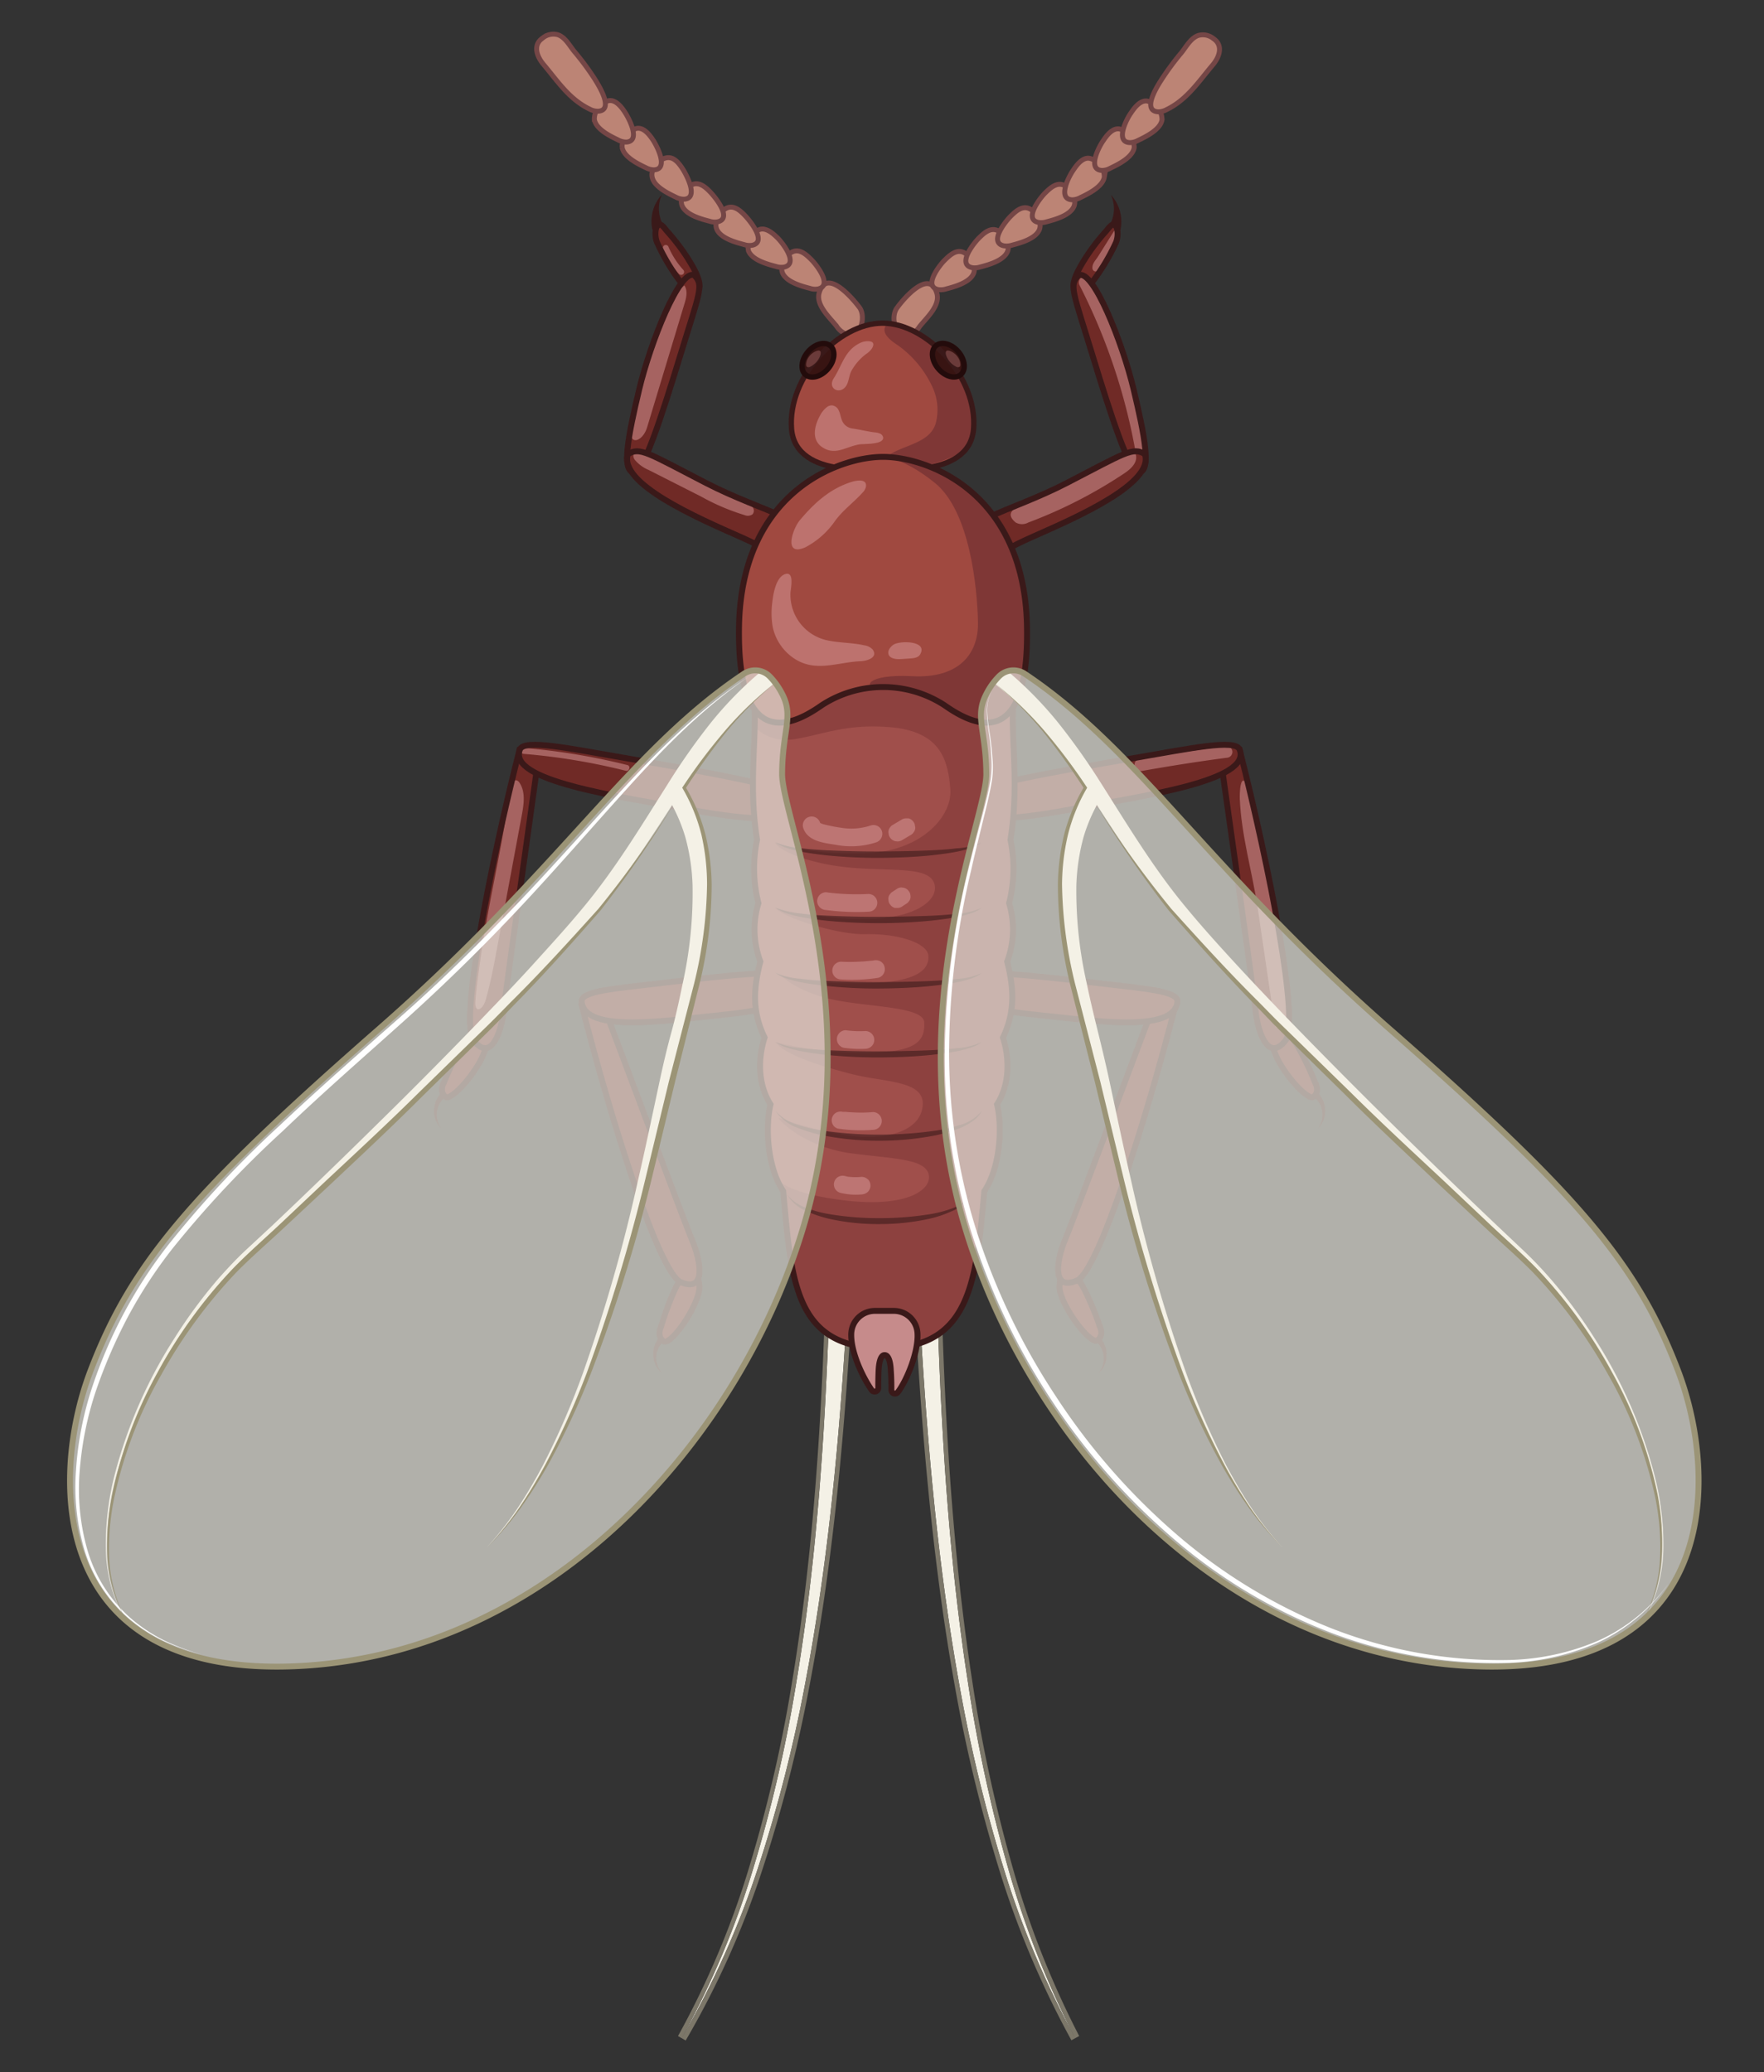 <svg xmlns="http://www.w3.org/2000/svg" width="298.01" height="350.04" viewBox="0 0 298.01 350.04"><rect x="0" y="0" width="298.01" height="350.04" fill="#333333" stroke="none"/><g id="vector"><path d="M139.82,47.82c-.6.09-1.11.56-1.42,1.61-.62,2.12,1.78,4.19,2.93,5.67A3.42,3.42,0,0,0,143,56.45c2.48.68,3.32-2.94,2.21-4.5C144.25,50.68,141.61,47.57,139.82,47.82Z" fill="#bc8475"/><path d="M139.82,47.82c-.6.09-1.11.56-1.42,1.61-.62,2.12,1.78,4.19,2.93,5.67A3.42,3.42,0,0,0,143,56.45c2.48.68,3.32-2.94,2.21-4.5C144.25,50.68,141.61,47.57,139.82,47.82Z" fill="none" stroke="#754646" stroke-miterlimit="10" stroke-width="0.83"/><path d="M138.23,48.8a2.75,2.75,0,0,1-1.42-.1c-1.41-.37-4-1.06-4.63-2.64-.49-1.29.64-3.16,1.86-3.59s2.32.69,3.05,1.41S140.74,48.2,138.23,48.8Z" fill="#bc8475"/><path d="M138.23,48.8a2.75,2.75,0,0,1-1.42-.1c-1.41-.37-4-1.06-4.63-2.64-.49-1.29.64-3.16,1.86-3.59s2.32.69,3.05,1.41S140.74,48.2,138.23,48.8Z" fill="none" stroke="#754646" stroke-miterlimit="10" stroke-width="0.83"/><path d="M132.5,45.11a2.91,2.91,0,0,1-1.43-.11c-1.4-.37-4-1.06-4.63-2.64a3.22,3.22,0,0,1,1.87-3.59c1.11-.39,2.32.69,3.05,1.41S135,44.5,132.5,45.11Z" fill="#bc8475"/><path d="M132.5,45.11a2.91,2.91,0,0,1-1.43-.11c-1.4-.37-4-1.06-4.63-2.64a3.22,3.22,0,0,1,1.87-3.59c1.11-.39,2.32.69,3.05,1.41S135,44.5,132.5,45.11Z" fill="none" stroke="#754646" stroke-miterlimit="10" stroke-width="0.83"/><path d="M127.12,41.42a2.86,2.86,0,0,1-1.42-.11c-1.4-.37-4-1.06-4.63-2.64-.49-1.29.64-3.16,1.86-3.59s2.32.69,3,1.41S129.63,40.81,127.12,41.42Z" fill="#bc8475"/><path d="M127.12,41.42a2.86,2.86,0,0,1-1.42-.11c-1.4-.37-4-1.06-4.63-2.64-.49-1.29.64-3.16,1.86-3.59s2.32.69,3,1.41S129.63,40.81,127.12,41.42Z" fill="none" stroke="#754646" stroke-miterlimit="10" stroke-width="0.83"/><path d="M121.27,37.46a2.75,2.75,0,0,1-1.42-.1c-1.41-.37-4-1.06-4.63-2.64-.49-1.29.64-3.16,1.86-3.59s2.32.69,3,1.41S123.78,36.86,121.27,37.46Z" fill="#bc8475"/><path d="M121.27,37.46a2.75,2.75,0,0,1-1.42-.1c-1.41-.37-4-1.06-4.63-2.64-.49-1.29.64-3.16,1.86-3.59s2.32.69,3,1.41S123.78,36.86,121.27,37.46Z" fill="none" stroke="#754646" stroke-miterlimit="10" stroke-width="0.83"/><path d="M115.54,33.65a2.93,2.93,0,0,1-1.38-.36c-1.31-.63-3.77-1.81-4-3.47-.24-1.36,1.23-3,2.51-3.18s2.15,1.11,2.73,2C116,29.61,118.11,33.54,115.54,33.65Z" fill="#bc8475"/><path d="M115.54,33.65a2.93,2.93,0,0,1-1.38-.36c-1.31-.63-3.77-1.81-4-3.47-.24-1.36,1.23-3,2.51-3.18s2.15,1.11,2.73,2C116,29.61,118.11,33.54,115.54,33.65Z" fill="none" stroke="#754646" stroke-miterlimit="10" stroke-width="0.83"/><path d="M110.49,28.69a3,3,0,0,1-1.39-.37c-1.3-.62-3.76-1.81-4-3.46a3.2,3.2,0,0,1,2.5-3.18c1.17-.18,2.15,1.11,2.74,2S113.06,28.57,110.49,28.69Z" fill="#bc8475"/><path d="M110.49,28.69a3,3,0,0,1-1.39-.37c-1.3-.62-3.76-1.81-4-3.46a3.2,3.2,0,0,1,2.5-3.18c1.17-.18,2.15,1.11,2.74,2S113.06,28.57,110.49,28.69Z" fill="none" stroke="#754646" stroke-miterlimit="10" stroke-width="0.83"/><path d="M105.79,24a2.94,2.94,0,0,1-1.38-.37c-1.31-.63-3.76-1.81-4-3.47A3.21,3.21,0,0,1,102.87,17c1.17-.18,2.15,1.11,2.73,2S108.36,23.87,105.79,24Z" fill="#bc8475"/><path d="M105.79,24a2.94,2.94,0,0,1-1.38-.37c-1.31-.63-3.76-1.81-4-3.47A3.21,3.21,0,0,1,102.87,17c1.17-.18,2.15,1.11,2.73,2S108.36,23.87,105.79,24Z" fill="none" stroke="#754646" stroke-miterlimit="10" stroke-width="0.83"/><path d="M101,18.79a2.93,2.93,0,0,1-1.38-.36c-3.44-1.65-5.4-4.7-7.81-7.56-1.13-1.34-1.84-3.3-.1-4.47a2.82,2.82,0,0,1,2.57-.52c1.25.45,1.95,1.86,2.75,2.82a45.18,45.18,0,0,1,3.55,4.81C101.22,14.56,103.79,18.67,101,18.79Z" fill="#bc8475"/><path d="M101,18.79a2.93,2.93,0,0,1-1.38-.36c-3.44-1.65-5.4-4.7-7.81-7.56-1.13-1.34-1.84-3.3-.1-4.47a2.82,2.82,0,0,1,2.57-.52c1.25.45,1.95,1.86,2.75,2.82a45.18,45.18,0,0,1,3.55,4.81C101.22,14.56,103.79,18.67,101,18.79Z" fill="none" stroke="#754646" stroke-miterlimit="10" stroke-width="0.83"/><path d="M156.84,47.92c.61.08,1.12.55,1.43,1.61.62,2.11-1.78,4.18-2.94,5.66a3.38,3.38,0,0,1-1.62,1.36c-2.47.68-3.31-2.95-2.2-4.5C152.41,50.78,155.05,47.67,156.84,47.92Z" fill="#bc8475"/><path d="M156.84,47.92c.61.08,1.12.55,1.43,1.61.62,2.11-1.78,4.18-2.94,5.66a3.38,3.38,0,0,1-1.62,1.36c-2.47.68-3.31-2.95-2.2-4.5C152.41,50.78,155.05,47.67,156.84,47.92Z" fill="none" stroke="#754646" stroke-miterlimit="10" stroke-width="0.83"/><path d="M158.44,48.9a3,3,0,0,0,1.42-.1c1.4-.37,4-1.07,4.63-2.64.49-1.29-.64-3.16-1.86-3.59s-2.32.68-3.06,1.4S155.93,48.3,158.44,48.9Z" fill="#bc8475"/><path d="M158.44,48.9a3,3,0,0,0,1.42-.1c1.4-.37,4-1.07,4.63-2.64.49-1.29-.64-3.16-1.86-3.59s-2.32.68-3.06,1.4S155.93,48.3,158.44,48.9Z" fill="none" stroke="#754646" stroke-miterlimit="10" stroke-width="0.83"/><path d="M164.17,45.2a3,3,0,0,0,1.42-.1c1.41-.37,4-1.07,4.63-2.64.49-1.29-.64-3.16-1.86-3.59s-2.32.68-3.05,1.41S161.66,44.6,164.17,45.2Z" fill="#bc8475"/><path d="M164.17,45.2a3,3,0,0,0,1.42-.1c1.41-.37,4-1.07,4.63-2.64.49-1.29-.64-3.16-1.86-3.59s-2.32.68-3.05,1.41S161.66,44.6,164.17,45.2Z" fill="none" stroke="#754646" stroke-miterlimit="10" stroke-width="0.83"/><path d="M169.54,41.51a3,3,0,0,0,1.43-.1c1.4-.37,4-1.07,4.63-2.64.49-1.29-.64-3.16-1.86-3.59s-2.33.68-3.06,1.41S167,40.91,169.54,41.51Z" fill="#bc8475"/><path d="M169.54,41.51a3,3,0,0,0,1.43-.1c1.4-.37,4-1.07,4.63-2.64.49-1.29-.64-3.16-1.86-3.59s-2.33.68-3.06,1.41S167,40.91,169.54,41.51Z" fill="none" stroke="#754646" stroke-miterlimit="10" stroke-width="0.83"/><path d="M175.39,37.56a3,3,0,0,0,1.43-.1c1.4-.37,4-1.07,4.63-2.64.49-1.29-.64-3.16-1.86-3.59s-2.33.68-3.06,1.4S172.89,37,175.39,37.56Z" fill="#bc8475"/><path d="M175.39,37.56a3,3,0,0,0,1.43-.1c1.4-.37,4-1.07,4.63-2.64.49-1.29-.64-3.16-1.86-3.59s-2.33.68-3.06,1.4S172.89,37,175.39,37.56Z" fill="none" stroke="#754646" stroke-miterlimit="10" stroke-width="0.83"/><path d="M181.13,33.75a2.94,2.94,0,0,0,1.38-.37c1.31-.63,3.76-1.81,4.05-3.46a3.21,3.21,0,0,0-2.51-3.18c-1.17-.18-2.15,1.11-2.73,2C180.62,29.7,178.55,33.63,181.13,33.75Z" fill="#bc8475"/><path d="M181.13,33.75a2.94,2.94,0,0,0,1.38-.37c1.31-.63,3.76-1.81,4.05-3.46a3.21,3.21,0,0,0-2.51-3.18c-1.17-.18-2.15,1.11-2.73,2C180.62,29.7,178.55,33.63,181.13,33.75Z" fill="none" stroke="#754646" stroke-miterlimit="10" stroke-width="0.83"/><path d="M186.18,28.79a2.94,2.94,0,0,0,1.38-.37c1.31-.63,3.76-1.81,4.05-3.47a3.21,3.21,0,0,0-2.51-3.17c-1.17-.18-2.15,1.11-2.73,2C185.68,24.74,183.6,28.67,186.18,28.79Z" fill="#bc8475"/><path d="M186.18,28.79a2.94,2.94,0,0,0,1.38-.37c1.31-.63,3.76-1.81,4.05-3.47a3.21,3.21,0,0,0-2.51-3.17c-1.17-.18-2.15,1.11-2.73,2C185.68,24.74,183.6,28.67,186.18,28.79Z" fill="none" stroke="#754646" stroke-miterlimit="10" stroke-width="0.83"/><path d="M190.88,24.09a3,3,0,0,0,1.38-.37c1.31-.63,3.76-1.81,4.05-3.47a3.23,3.23,0,0,0-2.51-3.18c-1.17-.17-2.15,1.12-2.73,2C190.37,20,188.3,24,190.88,24.09Z" fill="#bc8475"/><path d="M190.88,24.09a3,3,0,0,0,1.38-.37c1.31-.63,3.76-1.81,4.05-3.47a3.23,3.23,0,0,0-2.51-3.18c-1.17-.17-2.15,1.12-2.73,2C190.37,20,188.3,24,190.88,24.09Z" fill="none" stroke="#754646" stroke-miterlimit="10" stroke-width="0.83"/><path d="M195.69,18.89a3,3,0,0,0,1.38-.37c3.43-1.65,5.39-4.69,7.81-7.55,1.13-1.34,1.84-3.3.09-4.47A2.81,2.81,0,0,0,202.41,6c-1.25.46-2,1.86-2.76,2.83a45,45,0,0,0-3.54,4.8C195.45,14.65,192.88,18.76,195.69,18.89Z" fill="#bc8475"/><path d="M195.69,18.89a3,3,0,0,0,1.38-.37c3.43-1.65,5.39-4.69,7.81-7.55,1.13-1.34,1.84-3.3.09-4.47A2.81,2.81,0,0,0,202.41,6c-1.25.46-2,1.86-2.76,2.83a45,45,0,0,0-3.54,4.8C195.45,14.65,192.88,18.76,195.69,18.89Z" fill="none" stroke="#754646" stroke-miterlimit="10" stroke-width="0.83"/><path d="M114.09,46.42A35.35,35.35,0,0,1,111,40.94a3.92,3.92,0,0,1-.13-2.46c.58-1.25,1.23-.1,1.86.62a34.77,34.77,0,0,1,3.47,4.55c.67,1.09,2.63,4.12,1.76,5.39S115.56,48.53,114.09,46.42Z" fill="#702a26"/><path d="M115.43,45.58a14,14,0,0,1-2.53-3.95.5.5,0,0,0-.68-.18.51.51,0,0,0-.18.69,14.84,14.84,0,0,0,2.68,4.15.52.52,0,0,0,.71,0A.51.51,0,0,0,115.43,45.58Z" fill="#d89998" opacity="0.52"/><path d="M114.09,46.42A35.35,35.35,0,0,1,111,40.94a3.92,3.92,0,0,1-.13-2.46c.58-1.25,1.23-.1,1.86.62a34.77,34.77,0,0,1,3.47,4.55c.67,1.09,2.63,4.12,1.76,5.39S115.56,48.53,114.09,46.42Z" fill="none" stroke="#3a1919" stroke-miterlimit="10"/><path d="M117.3,46.5c1.66,1.71.87,2.92-2.35,13.46s-6.21,19.67-7.72,19.79c-2.37.18-1.09-6.24.76-14S114.84,45.3,117.3,46.5Z" fill="#702a26"/><path d="M109.32,72.19l6.3-20.84c.32-1,.61-2.23,0-3.13a3.05,3.05,0,0,0-.89,1,56.89,56.89,0,0,0-6.14,15c-.71,2.61-1.37,5.25-1.91,7.9C106,75.41,108.55,74.73,109.32,72.19Z" fill="#d89998" opacity="0.52"/><path d="M117.3,46.5c1.66,1.71.87,2.92-2.35,13.46s-6.21,19.67-7.72,19.79c-2.37.18-1.09-6.24.76-14S114.84,45.3,117.3,46.5Z" fill="none" stroke="#3a1919" stroke-miterlimit="10"/><path d="M106.07,76.73c2-1.32,3.43-.19,13.22,4.86s19.07,6.51,17.67,11-4.64,1.29-11.91-1.92S104.5,81.69,106.07,76.73Z" fill="#702a26"/><path d="M107,76.87a1.17,1.17,0,0,0,.27.83,6.17,6.17,0,0,0,2.33,1.69l8.86,4.49A37.24,37.24,0,0,0,125.77,87a1.39,1.39,0,0,0,1.39-.15,1,1,0,0,0-.06-1.25,2.83,2.83,0,0,0-1.15-.73c-3.51-1.51-7-3.15-10.35-4.92C114.65,79.41,107.38,74.65,107,76.87Z" fill="#d89998" opacity="0.52"/><path d="M106.07,76.73c2-1.32,3.43-.19,13.22,4.86s19.07,6.51,17.67,11-4.64,1.29-11.91-1.92S104.5,81.69,106.07,76.73Z" fill="none" stroke="#3a1919" stroke-miterlimit="10"/><path d="M185.41,46.42a35.35,35.35,0,0,0,3.13-5.48,3.92,3.92,0,0,0,.13-2.46c-.57-1.25-1.23-.1-1.86.62a34.77,34.77,0,0,0-3.47,4.55c-.67,1.09-2.63,4.12-1.76,5.39S183.94,48.53,185.41,46.42Z" fill="#702a26"/><path d="M188.11,39.18c.08-.13.19-.28.34-.27s.28.29.27.5a5.62,5.62,0,0,1-.69,2.08c-.43.85-.88,1.7-1.33,2.54-.25.44-1.1,2.29-1.93,1.71a.64.64,0,0,1-.22-.54c0-.73.58-1.29.95-1.87Z" fill="#d89998" opacity="0.52"/><path d="M185.41,46.42a35.35,35.35,0,0,0,3.13-5.48,3.92,3.92,0,0,0,.13-2.46c-.57-1.25-1.23-.1-1.86.62a34.77,34.77,0,0,0-3.47,4.55c-.67,1.09-2.63,4.12-1.76,5.39S183.94,48.53,185.41,46.42Z" fill="none" stroke="#3a1919" stroke-miterlimit="10"/><path d="M182.2,46.5c-1.65,1.71-.87,2.92,2.35,13.46s6.21,19.67,7.72,19.79c2.37.18,1.09-6.24-.76-14S184.67,45.3,182.2,46.5Z" fill="#702a26"/><path d="M184.12,47.19a1,1,0,0,0-1.07-.46,1,1,0,0,0-.66,1.47,100.64,100.64,0,0,1,9.48,28.28c.22,1.27,2.15.73,1.92-.53s-.41-2.22-.64-3.32a101.25,101.25,0,0,0-4.06-14.09q-1.28-3.45-2.78-6.8c-.51-1.11-1.08-2.2-1.58-3.32A6.1,6.1,0,0,0,184.12,47.19Z" fill="#d89998" opacity="0.52"/><path d="M182.2,46.5c-1.65,1.71-.87,2.92,2.35,13.46s6.21,19.67,7.72,19.79c2.37.18,1.09-6.24-.76-14S184.67,45.3,182.2,46.5Z" fill="none" stroke="#3a1919" stroke-miterlimit="10"/><path d="M193.43,76.73c-2-1.32-3.43-.19-13.22,4.86s-19.07,6.51-17.67,11,4.64,1.29,11.91-1.92S195,81.69,193.43,76.73Z" fill="#702a26"/><path d="M171.6,88.26a2.19,2.19,0,0,0,2.12,0A79.69,79.69,0,0,0,189.87,80c1.06-.7,2.24-1.71,2.06-3a1,1,0,0,0-.32-.62c-.37-.28-.9-.09-1.32.12L178.8,82.19,173.13,85C171.69,85.68,169.54,86.57,171.6,88.26Z" fill="#d89998" opacity="0.52"/><path d="M193.43,76.73c-2-1.32-3.43-.19-13.22,4.86s-19.07,6.51-17.67,11,4.64,1.29,11.91-1.92S195,81.69,193.43,76.73Z" fill="none" stroke="#3a1919" stroke-miterlimit="10"/><path d="M164.48,72.43c-.7,8.82-15.39,6.57-15.39,6.57s-14.68,2.25-15.37-6.57,7.95-17.85,15.38-17.85S165.16,63.62,164.48,72.43Z" fill="#a04940"/><path d="M151.74,58.36a17.88,17.88,0,0,1,5.86,7.17,9.07,9.07,0,0,1,.49,5.94c-.88,3.12-4.73,3.61-7.25,5-.65.35-1.36,1-1.21,1.68s1.19,1,2,1a22.51,22.51,0,0,0,9.77-2.24,5.37,5.37,0,0,0,2.36-1.83,5.22,5.22,0,0,0,.6-2.67A18.6,18.6,0,0,0,160.69,61,18.08,18.08,0,0,0,153,55c-.84-.33-2.52-1-3.25-.13C148.59,56.3,150.81,57.75,151.74,58.36Z" fill="#7f3736"/><ellipse cx="160.21" cy="60.85" rx="2.22" ry="3.22" transform="translate(-0.98 119.04) rotate(-40.65)" fill="#381412"/><ellipse cx="138.19" cy="60.85" rx="3.22" ry="2.22" transform="translate(2 126.06) rotate(-49.35)" fill="#381412"/><path d="M164.48,72.43c-.7,8.82-15.39,6.57-15.39,6.57s-14.68,2.25-15.37-6.57,7.95-17.85,15.38-17.85S165.16,63.62,164.48,72.43Z" fill="none" stroke="#3a1919" stroke-miterlimit="10" stroke-width="0.9"/><ellipse cx="160.21" cy="60.85" rx="2.22" ry="3.22" transform="translate(-0.98 119.04) rotate(-40.65)" fill="none" stroke="#230b0b" stroke-miterlimit="10" stroke-width="0.9"/><ellipse cx="138.19" cy="60.85" rx="3.22" ry="2.22" transform="translate(2 126.06) rotate(-49.35)" fill="none" stroke="#230b0b" stroke-miterlimit="10" stroke-width="0.9"/><path d="M171.12,119.53c-3.36,5.1-9.28,1.18-11.58-.42a19,19,0,0,0-20.69,0c-2.25,1.57-8,5.35-11.36.74-1.65-2.24-2.74-6.49-2.62-13.95.39-22.79,16.86-28.73,24.33-28.73s23.93,5.94,24.32,28.73C173.64,113,172.64,117.22,171.12,119.53Z" fill="#a04940"/><path d="M75.41,185.16a3.82,3.82,0,0,0-.82,5.49,4,4,0,0,1-1.25-3.09,4.3,4.3,0,0,1,1.48-3.22Z" fill="#3a1919"/><path d="M78.15,176.4A48.86,48.86,0,0,0,75,182.83a2.63,2.63,0,0,0-.34,1.24c0,.59.48,1.42,1,1.26,2-.58,6.56-6.58,6.42-9-.16-2.73-.68-3.38-2.8-1.39A8.72,8.72,0,0,0,78.15,176.4Z" fill="#702a26"/><path d="M78.15,176.4A48.86,48.86,0,0,0,75,182.83a2.63,2.63,0,0,0-.34,1.24c0,.59.48,1.42,1,1.26,2-.58,6.56-6.58,6.42-9-.16-2.73-.68-3.38-2.8-1.39A8.72,8.72,0,0,0,78.15,176.4Z" fill="none" stroke="#3a1919" stroke-miterlimit="10"/><path d="M87.78,126.6c-5,19.7-10.19,46.05-7.75,49.16,2.93,3.73,4.71-1.45,5.09-5.28s6-43.12,6-43.88S87.78,126.6,87.78,126.6Z" fill="#702a26"/><path d="M86.19,132.93a2.21,2.21,0,0,0,0,.25c-1.28,9.84-3.76,19.46-5.09,29.32-.3,2.19-.63,4.39-.79,6.59s1.25,1.52,1.73-.16c.82-2.84,1.37-5.75,1.91-8.65l4.21-22.63c.34-1.82.64-3.85-.37-5.4a1,1,0,0,0-.43-.41C86.75,131.62,86.34,132.3,86.19,132.93Z" fill="#d89998" opacity="0.52"/><path d="M87.78,126.6c-5,19.7-10.19,46.05-7.75,49.16,2.93,3.73,4.71-1.45,5.09-5.28s6-43.12,6-43.88S87.78,126.6,87.78,126.6Z" fill="none" stroke="#3a1919" stroke-miterlimit="10"/><path d="M135.92,134.86c-2.36-1.92-17.65-4.65-30-6.77-9.77-1.67-17.36-3.31-18.09-1.49-2.14,5.3,16.38,7.85,28.53,10.12C139.51,141.06,135.92,134.86,135.92,134.86Z" fill="#702a26"/><path d="M106,129.23a109.1,109.1,0,0,0-17.49-2.89c-.64,0-.64,1,0,1a107.19,107.19,0,0,1,17.23,2.86C106.32,130.34,106.59,129.37,106,129.23Z" fill="#d89998" opacity="0.52"/><path d="M135.92,134.86c-2.36-1.92-17.65-4.65-30-6.77-9.77-1.67-17.36-3.31-18.09-1.49-2.14,5.3,16.38,7.85,28.53,10.12C139.51,141.06,135.92,134.86,135.92,134.86Z" fill="none" stroke="#3a1919" stroke-miterlimit="10"/><path d="M222.38,184.34a4.3,4.3,0,0,1,1.48,3.22,4,4,0,0,1-1.25,3.09,3.82,3.82,0,0,0-.82-5.49Z" fill="#3a1919"/><path d="M219.05,176.4a50.15,50.15,0,0,1,3.11,6.43,2.63,2.63,0,0,1,.34,1.24c0,.59-.48,1.42-1,1.26-2-.58-6.57-6.58-6.43-9,.16-2.73.69-3.38,2.81-1.39A8.72,8.72,0,0,1,219.05,176.4Z" fill="#702a26"/><path d="M219.05,176.4a50.15,50.15,0,0,1,3.11,6.43,2.63,2.63,0,0,1,.34,1.24c0,.59-.48,1.42-1,1.26-2-.58-6.57-6.58-6.43-9,.16-2.73.69-3.38,2.81-1.39A8.72,8.72,0,0,1,219.05,176.4Z" fill="none" stroke="#3a1919" stroke-miterlimit="10"/><path d="M209.42,126.6c5,19.7,10.19,46.05,7.75,49.16-2.93,3.73-4.71-1.45-5.09-5.28s-6-43.12-6.06-43.88S209.42,126.6,209.42,126.6Z" fill="#702a26"/><path d="M216.45,160.56c-.53-3.78-.7-7.86-1.63-11.56-.75-3-1.75-5.95-2.41-9-.48-2.21-.6-5.26-1.61-7.27-1.31-2.63-1.38,1.41-1.35,2.2.27,6.22,2.06,12.17,3,18.27q1.47,9.93,2.92,19.85c.15,1,1.74.93,1.93,0C218.08,168.92,217,164.62,216.45,160.56Z" fill="#d89998" opacity="0.52"/><path d="M209.42,126.6c5,19.7,10.19,46.05,7.75,49.16-2.93,3.73-4.71-1.45-5.09-5.28s-6-43.12-6.06-43.88S209.42,126.6,209.42,126.6Z" fill="none" stroke="#3a1919" stroke-miterlimit="10"/><path d="M161.27,134.86c2.36-1.92,17.65-4.65,30.06-6.77,9.77-1.67,17.36-3.31,18.09-1.49,2.14,5.3-16.39,7.85-28.53,10.12C157.69,141.06,161.27,134.86,161.27,134.86Z" fill="#702a26"/><path d="M207.2,126q-7.42,1-14.8,2.29c-1.27.23-.73,2.16.53,1.93,4.74-.84,9.49-1.59,14.27-2.22a1,1,0,0,0,1-1C208.2,126.51,207.73,125.92,207.2,126Z" fill="#d89998" opacity="0.52"/><path d="M161.27,134.86c2.36-1.92,17.65-4.65,30.06-6.77,9.77-1.67,17.36-3.31,18.09-1.49,2.14,5.3-16.39,7.85-28.53,10.12C157.69,141.06,161.27,134.86,161.27,134.86Z" fill="none" stroke="#3a1919" stroke-miterlimit="10"/><path d="M185.62,225.69a4.28,4.28,0,0,1,1.32,3.29,4,4,0,0,1-1.41,3,3.83,3.83,0,0,0-.53-5.53Z" fill="#3a1919"/><path d="M183,217.41a49.25,49.25,0,0,1,2.78,6.58,2.79,2.79,0,0,1,.28,1.26c-.06.58-.56,1.39-1.11,1.2-1.93-.68-6.22-6.91-5.95-9.33.3-2.73.86-3.35,2.87-1.25A8.52,8.52,0,0,1,183,217.41Z" fill="#702a26"/><path d="M183,217.41a49.25,49.25,0,0,1,2.78,6.58,2.79,2.79,0,0,1,.28,1.26c-.06.58-.56,1.39-1.11,1.2-1.93-.68-6.22-6.91-5.95-9.33.3-2.73.86-3.35,2.87-1.25A8.52,8.52,0,0,1,183,217.41Z" fill="none" stroke="#3a1919" stroke-miterlimit="10"/><path d="M198.68,169.43c-5,19.7-13.11,45.31-16.75,46.87-4.35,1.87-3.43-3.53-1.93-7.07s15.35-40.74,15.69-41.43S198.68,169.43,198.68,169.43Z" fill="#702a26"/><path d="M198.68,169.43c-5,19.7-13.11,45.31-16.75,46.87-4.35,1.87-3.43-3.53-1.93-7.07s15.35-40.74,15.69-41.43S198.68,169.43,198.68,169.43Z" fill="none" stroke="#3a1919" stroke-miterlimit="10"/><path d="M162,164.82c2.4-1.19,14.16.12,23.67,1.26,7.49.9,13.44,1.28,13.25,3.13-.56,5.41-14.52,3.14-23.91,2.2C157.1,169.63,162,164.82,162,164.82Z" fill="#702a26"/><path d="M162,164.82c2.4-1.19,14.16.12,23.67,1.26,7.49.9,13.44,1.28,13.25,3.13-.56,5.41-14.52,3.14-23.91,2.2C157.1,169.63,162,164.82,162,164.82Z" fill="none" stroke="#3a1919" stroke-miterlimit="10"/><path d="M112.22,226.46a3.83,3.83,0,0,0-.32,5.54,4,4,0,0,1-1.52-3,4.28,4.28,0,0,1,1.19-3.34Z" fill="#3a1919"/><path d="M114.17,217.49a48.65,48.65,0,0,0-2.52,6.68,2.68,2.68,0,0,0-.23,1.27c.08.58.61,1.37,1.15,1.16,1.91-.76,5.94-7.15,5.58-9.56-.4-2.71-1-3.31-2.91-1.13A7.8,7.8,0,0,0,114.17,217.49Z" fill="#702a26"/><path d="M114.17,217.49a48.65,48.65,0,0,0-2.52,6.68,2.68,2.68,0,0,0-.23,1.27c.08.58.61,1.37,1.15,1.16,1.91-.76,5.94-7.15,5.58-9.56-.4-2.71-1-3.31-2.91-1.13A7.8,7.8,0,0,0,114.17,217.49Z" fill="none" stroke="#3a1919" stroke-miterlimit="10"/><path d="M98.25,169.69c5,19.71,13.11,45.31,16.74,46.87,4.36,1.87,3.44-3.53,1.94-7.07s-15.35-40.74-15.69-41.43S98.25,169.69,98.25,169.69Z" fill="#702a26"/><path d="M98.25,169.69c5,19.71,13.11,45.31,16.74,46.87,4.36,1.87,3.44-3.53,1.94-7.07s-15.35-40.74-15.69-41.43S98.25,169.69,98.25,169.69Z" fill="none" stroke="#3a1919" stroke-miterlimit="10"/><path d="M135.18,164.82c-2.4-1.19-14.16.12-23.67,1.26-7.49.9-13.44,1.28-13.25,3.13.56,5.41,14.52,3.14,23.9,2.2C140.1,169.63,135.18,164.82,135.18,164.82Z" fill="#702a26"/><path d="M135.18,164.82c-2.4-1.19-14.16.12-23.67,1.26-7.49.9-13.44,1.28-13.25,3.13.56,5.41,14.52,3.14,23.9,2.2C140.1,169.63,135.18,164.82,135.18,164.82Z" fill="none" stroke="#3a1919" stroke-miterlimit="10"/><path d="M143.09,221.56c-1.24,21.1-3.12,42.25-7.11,63.06a242.6,242.6,0,0,1-7.87,30.74,149.23,149.23,0,0,1-12.94,28.9,148.21,148.21,0,0,0,12.22-29.13,238.74,238.74,0,0,0,7.11-30.78c3.48-20.79,4.85-41.86,5.59-62.93Z" fill="#f4f1e6"/><path d="M140.09,221.42l3,.14c-1.24,21.1-3.12,42.25-7.11,63.06a242.6,242.6,0,0,1-7.87,30.74,149.23,149.23,0,0,1-12.94,28.9,148.21,148.21,0,0,0,12.22-29.13,238.74,238.74,0,0,0,7.11-30.78c3.48-20.79,4.85-41.86,5.59-62.93m-.72-.79,0,.76c-.61,17.35-1.79,40.18-5.58,62.84a237.44,237.44,0,0,1-7.08,30.68,146.38,146.38,0,0,1-12.17,29l1.3.75a148.77,148.77,0,0,0,13-29,241.3,241.3,0,0,0,7.9-30.84c4.36-22.76,6.09-45.71,7.11-63.16l0-.76-.76,0-3-.14-.75,0Z" fill="#7c7769"/><path d="M158.37,221.42c.67,21,1.93,42,5.16,62.76A250.83,250.83,0,0,0,170.16,315a154.59,154.59,0,0,0,11.5,29.31,155.08,155.08,0,0,1-12.22-29.09,255.27,255.27,0,0,1-7.39-30.75c-3.74-20.77-5.51-41.84-6.68-62.87Z" fill="#f4f1e6"/><path d="M158.37,221.42c.67,21,1.93,42,5.16,62.76A250.83,250.83,0,0,0,170.16,315a154.59,154.59,0,0,0,11.5,29.31,155.08,155.08,0,0,1-12.22-29.09,255.27,255.27,0,0,1-7.39-30.75c-3.74-20.77-5.51-41.84-6.68-62.87l3-.13m.72-.78-.75,0-3,.13-.76,0,0,.75c1,17.39,2.61,40.27,6.69,63a255.66,255.66,0,0,0,7.41,30.83A154.77,154.77,0,0,0,181,344.62l1.32-.71a152.65,152.65,0,0,1-11.44-29.17,249.12,249.12,0,0,1-6.61-30.68c-3.51-22.61-4.6-45.37-5.15-62.66l0-.76Z" fill="#7c7769"/><path d="M170.48,152.53a15.31,15.31,0,0,1-.33,9.85c1.25,4.89,1.25,8.72-.71,12.83,1.3,4.14.92,8.32-1,11.29,1,4.2.4,10.92-2.15,14.67-1.37,15.22-2.35,26.51-16.88,26.51h-.21c-14.37,0-15.52-11.29-16.88-26.51-2.55-3.75-3.13-10.47-2.15-14.67-1.92-3-2.3-7.15-1-11.29-2-4.11-2-7.94-.71-12.83a15.31,15.31,0,0,1-.33-9.85,23.91,23.91,0,0,1-.23-10.73c-1.4-8.62-.21-16.06-.41-22,3.39,4.61,9.11.83,11.36-.74a19,19,0,0,1,20.69,0c2.3,1.6,8.22,5.52,11.58.42-.19,5.89,1,13.65-.41,22.27A23.91,23.91,0,0,1,170.48,152.53Z" fill="#a04f4b"/><path d="M149.2,116.05c6.44,0,7.75,1.45,10.34,3.06s5,3.39,7.11,3,3.87-1.46,4.47-2.53c0,0,.78,18-.33,22.76,0,0,1,6.12-.31,10.24,0,0,1.41,6-.33,9.85a16.57,16.57,0,0,1-.71,12.83s2.35,5-1,11.29c0,0,2,8.51-2.15,14.67,0,0-.43,16.36-5.22,21.76-5.44,6.14-6,3.09-6,3.09s-.27-4-2.44-4.4a17.11,17.11,0,0,0-4.15-.2s-6,1.57-4.62,5.63c0,0-5.54-.9-8.62-8.05a41.53,41.53,0,0,1-2.87-17.83L131,198.55s.25,2.77,11.36,4.17,15.27-1.92,14.5-4.47-6.06-2.52-13.06-3.44c-7.19-.95-11.78-5-12.29-6,0,0,7.91,2.81,13.65,3.19s10.6-1.43,10.73-5.49-6.61-3.69-12.09-5.11c-10.89-2.8-12.16-4.68-12.8-5.4a61.67,61.67,0,0,0,15.44,1.83c8.3-.13,9.85-1.89,9.7-5.14-.12-2.9-10.85-2.52-16.79-4.17C134,167,132,164.81,132,164.81a49.65,49.65,0,0,0,10.59,1.27c4.23,0,14.55.37,14.25-4.59-.15-2.42-5.7-3.83-10.67-3.7s-14.43-3.06-15.19-4.47c0,0,5,1.66,14,1.91s13.66-2.93,12.89-5.87-6.41-2.23-13.43-2.74-12.74-2.72-13.5-4.33c0,0,5.61,2.22,15.31,1.84s14.63-6.44,14.3-10.79c-.4-5.35-1.91-9.91-10.47-10.53-7.13-.52-10.72,1.15-15.57,2s-7.08-2.17-7.08-2.17v-2.83a4.85,4.85,0,0,0,5.68,1.94C136.88,120.51,141.48,115.67,149.2,116.05Z" fill="#7f3736" opacity="0.54"/><path d="M149.2,77.17c10.91,0,18.83,8,21.51,15.13s4.61,18.68.9,26.38-15.37-1.53-15.37-1.53-5.63-1.32-8-1.13-1.94-2.21,5.86-1.8,11.24-3.67,11.12-9.16-1.28-18.63-7.28-23.49C152.56,77.22,149.2,77.17,149.2,77.17Z" fill="#7f3736"/><path d="M132.56,97c-1.49.59-1.93,3.33-2.08,4.67a13.94,13.94,0,0,0,.05,4.18,8.5,8.5,0,0,0,3.54,5.31c3.65,2.49,7.27.72,11.23.53.93,0,3.18-.54,2.11-2A2.38,2.38,0,0,0,146,109c-2.07-.47-4.26-.4-6.29-.85a7.88,7.88,0,0,1-6.17-8C133.57,99.44,134.3,96.36,132.56,97Z" fill="#d89998" opacity="0.52"/><path d="M135.11,87.89c-1.22,1.45-2.84,6.26,1,4.53a14.08,14.08,0,0,0,5-4.48c1.37-1.84,3.13-3.08,4.66-4.78a2,2,0,0,0,.53-1c.16-1.35-1.62-1-2.33-.79C140.24,82.5,137.52,85,135.11,87.89Z" fill="#d89998" opacity="0.52"/><path d="M155.45,110.54c1.36-2.36-3.44-2.35-4.49-1.66-.58.38-1.09,1.08-.83,1.72s1.25.78,2,.73l1.64-.11C154.42,111.18,155.14,111.08,155.45,110.54Z" fill="#d89998" opacity="0.52"/><path d="M149,140.41a1.5,1.5,0,0,0-1.84-1,10.45,10.45,0,0,1-5.1.4c-.7-.09-1.6-.27-2.38-.45a6,6,0,0,1-.92-.26l-.12-.06-.09-.06h0a1.49,1.49,0,0,0-2.86.86c.72,2.23,3.43,2.54,5.42,2.84a13.75,13.75,0,0,0,6.86-.38A1.53,1.53,0,0,0,149,140.41Z" fill="#d89998" opacity="0.52"/><path d="M154.57,139.48a1.12,1.12,0,0,0-.18-.56,1.5,1.5,0,0,0-.89-.69l-.4,0a1.47,1.47,0,0,0-.76.2l-1.52.91a1,1,0,0,0-.42.38,1.15,1.15,0,0,0-.27.51,1.22,1.22,0,0,0,0,.6,1.12,1.12,0,0,0,.18.56,1.52,1.52,0,0,0,.9.69l.4.05a1.5,1.5,0,0,0,.75-.2l1.53-.91a1.12,1.12,0,0,0,.42-.39,1.14,1.14,0,0,0,.27-.51A1.08,1.08,0,0,0,154.57,139.48Z" fill="#d89998" opacity="0.52"/><path d="M146.71,151a38.91,38.91,0,0,1-7.16-.29,1.47,1.47,0,0,0-1.06.44,1.52,1.52,0,0,0-.44,1.06,1.54,1.54,0,0,0,1.5,1.5,38.91,38.91,0,0,0,7.16.29,1.5,1.5,0,0,0,0-3Z" fill="#d89998" opacity="0.52"/><path d="M153.8,151.2a1.09,1.09,0,0,0-.18-.55l-.24-.31a1.45,1.45,0,0,0-.66-.38l-.4-.06a1.42,1.42,0,0,0-.75.21l-.77.51a1.12,1.12,0,0,0-.42.39,1.14,1.14,0,0,0-.27.51,1.18,1.18,0,0,0,0,.59,1.12,1.12,0,0,0,.18.56l.24.31a1.45,1.45,0,0,0,.66.38l.4,0a1.41,1.41,0,0,0,.75-.2l.77-.51a1.06,1.06,0,0,0,.42-.39,1.14,1.14,0,0,0,.27-.51A1.22,1.22,0,0,0,153.8,151.2Z" fill="#d89998" opacity="0.52"/><path d="M149.43,163.28a1.49,1.49,0,0,0-.69-.9,1.69,1.69,0,0,0-1.15-.15l-.34.05h-.12l-.69.07q-.72.07-1.44.09a25.3,25.3,0,0,1-2.89,0,1.5,1.5,0,0,0,0,3,28.6,28.6,0,0,0,6.27-.28,1.5,1.5,0,0,0,1.05-1.84Z" fill="#d89998" opacity="0.52"/><path d="M147.26,174.59a1.53,1.53,0,0,0-1.06-.44,17.54,17.54,0,0,1-3.32-.13,1.47,1.47,0,0,0-1.06.44,1.52,1.52,0,0,0-.44,1.06,1.5,1.5,0,0,0,.44,1.06l.3.24a1.57,1.57,0,0,0,.76.2,17.54,17.54,0,0,0,3.32.13,1.58,1.58,0,0,0,1.06-.44,1.5,1.5,0,0,0,0-2.12Z" fill="#d89998" opacity="0.52"/><path d="M147.47,187.84a21.92,21.92,0,0,1-2.69.08l-1.3-.06-.64-.06-.38,0h-.08a1.64,1.64,0,0,0-1.15.15,1.5,1.5,0,0,0-.54,2,1.4,1.4,0,0,0,.89.69,26.39,26.39,0,0,0,5.89.2,1.5,1.5,0,0,0,0-3Z" fill="#d89998" opacity="0.52"/><path d="M146.62,199.22a1.52,1.52,0,0,0-1.06-.44,10,10,0,0,1-2.05,0c-.25,0-.5-.08-.75-.14a1.52,1.52,0,0,0-1.16.15,1.48,1.48,0,0,0-.53,2,1.5,1.5,0,0,0,.89.69,10.91,10.91,0,0,0,3.6.27,1.63,1.63,0,0,0,1.06-.44,1.5,1.5,0,0,0,0-2.12Z" fill="#d89998" opacity="0.52"/><path d="M147.51,73c-1.17-.17-2.31-.45-3.48-.62a2.2,2.2,0,0,1-1.85-1.55c-.17-.48-.25-1-.47-1.46a1.41,1.41,0,0,0-1.13-.9,1.39,1.39,0,0,0-.89.3,4.28,4.28,0,0,0-1.14,1.39c-.9,1.61-1.55,4,.26,5.31,2.23,1.58,4.05,0,6.33-.4.72-.13,4.17.08,4.06-1.17a.88.88,0,0,0-.53-.66,2.71,2.71,0,0,0-.85-.2Z" fill="#d89998" opacity="0.52"/><path d="M147,57.66a2.88,2.88,0,0,0-1.63.24c-2.67,1.24-3.07,3.76-4.52,6-1.1,1.73,1,2.83,2.06,1.34.53-.74.49-1.87,1-2.72a9.13,9.13,0,0,1,2.39-2.71,3.59,3.59,0,0,0,.95-.87C147.78,58.13,147.52,57.76,147,57.66Z" fill="#d89998" opacity="0.52"/><path d="M136.36,60.78c-.1.25-.38,1.14.08,1.23a.57.57,0,0,0,.31,0,3.42,3.42,0,0,0,1.75-1.76c.24-.54.3-1.24-.47-1A2.85,2.85,0,0,0,136.36,60.78Z" fill="#6b3b3a"/><path d="M162.07,60.78c.1.25.38,1.14-.07,1.23a.59.59,0,0,1-.32,0,3.42,3.42,0,0,1-1.75-1.76c-.24-.54-.3-1.24.47-1A2.85,2.85,0,0,1,162.07,60.78Z" fill="#6b3b3a"/></g><g id="Layer_5" data-name="Layer 5"><path d="M159.54,119.11a19,19,0,0,0-20.69,0c-3.35,2.33-14.36,9.57-14-13.21s16.86-28.73,24.33-28.73,23.93,5.94,24.32,28.73S162.89,121.44,159.54,119.11Z" fill="none" stroke="#3a1919" stroke-miterlimit="10"/><path d="M171.12,119.84c-.2,5.9,1,13.34-.41,22a23.86,23.86,0,0,1-.23,10.72,15.34,15.34,0,0,1-.33,9.86c1.25,4.89,1.25,8.72-.71,12.83,1.3,4.13.92,8.31-1,11.29,1,4.2.4,10.91-2.15,14.66-1.36,15.22-2.35,26.52-16.88,26.52h-.21c-14.94,0-15.51-11.3-16.88-26.52-2.55-3.75-3.13-10.46-2.15-14.66-1.92-3-2.3-7.16-1-11.29-2-4.11-2-7.94-.71-12.83a15.34,15.34,0,0,1-.33-9.86,23.86,23.86,0,0,1-.23-10.72c-1.4-8.62-.21-16.06-.41-22" fill="none" stroke="#3a1919" stroke-miterlimit="10"/><g opacity="0.59"><path d="M165.86,142.29a5.7,5.7,0,0,1-2,1,18.53,18.53,0,0,1-2.16.56c-1.46.29-2.93.46-4.41.63-2.94.3-5.9.41-8.86.42a87.64,87.64,0,0,1-8.87-.43c-1.47-.17-2.94-.36-4.4-.65-.73-.16-1.45-.33-2.16-.56a7.41,7.41,0,0,1-2-1,13.23,13.23,0,0,0,4.25,1c1.45.19,2.92.28,4.38.36,2.93.13,5.87.21,8.81.2s5.87-.06,8.81-.19c1.46-.07,2.93-.15,4.38-.34A11.47,11.47,0,0,0,165.86,142.29Z" fill="#3a1919"/><path d="M165.86,153.32a5.7,5.7,0,0,1-2,1,18.53,18.53,0,0,1-2.16.56c-1.46.29-2.93.46-4.41.63a92.67,92.67,0,0,1-17.73,0c-1.47-.17-2.94-.36-4.4-.64-.73-.17-1.45-.34-2.16-.57a7.13,7.13,0,0,1-2-1,13,13,0,0,0,4.25,1c1.45.19,2.92.29,4.38.36,2.93.13,5.87.22,8.81.2s5.87-.06,8.81-.18c1.46-.07,2.93-.16,4.38-.35A11.47,11.47,0,0,0,165.86,153.32Z" fill="#3a1919"/><path d="M165.86,164.35a5.7,5.7,0,0,1-2,1,18.53,18.53,0,0,1-2.16.56c-1.46.3-2.93.47-4.41.63-2.94.31-5.9.41-8.86.43s-5.92-.13-8.87-.44c-1.47-.17-2.94-.35-4.4-.64-.73-.17-1.45-.33-2.16-.57a7.13,7.13,0,0,1-2-1,13,13,0,0,0,4.25,1c1.45.19,2.92.29,4.38.36,2.93.13,5.87.22,8.81.21s5.87-.07,8.81-.19c1.46-.07,2.93-.16,4.38-.35A11.47,11.47,0,0,0,165.86,164.35Z" fill="#3a1919"/><path d="M165.86,176a5.7,5.7,0,0,1-2,1,18.53,18.53,0,0,1-2.16.56c-1.46.29-2.93.46-4.41.63-2.94.3-5.9.41-8.86.42a87.64,87.64,0,0,1-8.87-.43c-1.47-.17-2.94-.36-4.4-.65-.73-.16-1.45-.33-2.16-.56a7.41,7.41,0,0,1-2-.95,13.23,13.23,0,0,0,4.25,1c1.45.19,2.92.28,4.38.36,2.93.13,5.87.21,8.81.2s5.87-.06,8.81-.19c1.46-.07,2.93-.15,4.38-.34A11.47,11.47,0,0,0,165.86,176Z" fill="#3a1919"/><path d="M165.86,187.64a4.71,4.71,0,0,1-1.55,1.74,10.9,10.9,0,0,1-2.06,1.14,25.2,25.2,0,0,1-4.5,1.31,49.1,49.1,0,0,1-9.29.85,47.72,47.72,0,0,1-9.3-.88,24.59,24.59,0,0,1-4.49-1.33,7.64,7.64,0,0,1-3.66-2.83,7.83,7.83,0,0,0,3.84,2.37,24.15,24.15,0,0,0,4.45,1,63.71,63.71,0,0,0,9.16.64,66.8,66.8,0,0,0,9.16-.61,24.19,24.19,0,0,0,4.46-1A7.08,7.08,0,0,0,165.86,187.64Z" fill="#3a1919"/><path d="M163.94,201.73a6,6,0,0,1-3.07,2.82,19.18,19.18,0,0,1-4,1.34,38.81,38.81,0,0,1-8.39.87,37.61,37.61,0,0,1-8.39-.89,20.41,20.41,0,0,1-4-1.37,6.79,6.79,0,0,1-3.14-2.77,7,7,0,0,0,3.34,2.32,19.12,19.12,0,0,0,4,1.06,49.41,49.41,0,0,0,8.24.65,51.69,51.69,0,0,0,8.24-.62,19.32,19.32,0,0,0,4-1A6.27,6.27,0,0,0,163.94,201.73Z" fill="#3a1919"/></g><path d="M130,114.22a3.45,3.45,0,0,0-4.31-.42c-19.45,13-30.71,32.87-61.66,60-31.91,27.94-41.87,39.69-48.76,57.81s-7.15,52.09,35.49,49.79S125.52,242.55,136,206.3s-3.91-68.17-3.87-75.58,2-9.7,0-13.53A11.82,11.82,0,0,0,130,114.22Z" fill="#e2e1d9" opacity="0.72"/><path d="M130.89,115.39a60.57,60.57,0,0,0-8.73,8.59,109.44,109.44,0,0,0-7.3,10c-4.56,7-9.06,14.17-14.58,20.61-2.74,3.23-5.59,6.3-8.48,9.35S86,170,83,173q-8.88,8.92-18,17.6t-18.33,17.2c-3.08,2.86-6.24,5.58-9,8.69a82.11,82.11,0,0,0-7.6,9.91,79.29,79.29,0,0,0-10.37,22.68,47,47,0,0,0-1.66,12.37A25.6,25.6,0,0,0,21,273.51a25.74,25.74,0,0,1-3.12-12.06A46.9,46.9,0,0,1,19.4,249a79.84,79.84,0,0,1,10.1-23A83.54,83.54,0,0,1,37,215.86c1.41-1.58,2.84-3.12,4.38-4.57L46,207q9.12-8.64,18.06-17.46c6-5.88,11.86-11.81,17.67-17.83,2.89-3,5.78-6,8.6-9.12s5.63-6.18,8.26-9.38c5.31-6.38,9.61-13.5,14.11-20.6A111.45,111.45,0,0,1,120,122.19a62.27,62.27,0,0,1,9-9.13Z" fill="#f4f1e6"/><path d="M115,132.51a30.36,30.36,0,0,1,3.55,8.19,37.2,37.2,0,0,1,1.12,8.74,72.65,72.65,0,0,1-2.18,17.14c-.64,2.78-1.37,5.54-2.11,8.28s-1.46,5.44-2.11,8.21c-1.31,5.51-2.59,11-4,16.55a278.2,278.2,0,0,1-10.08,32.54,131.23,131.23,0,0,1-7.12,15.48c-1.39,2.48-2.86,4.91-4.49,7.24a57.66,57.66,0,0,1-5.4,6.57,57.35,57.35,0,0,0,5.25-6.68,83.68,83.68,0,0,0,4.31-7.3,131.63,131.63,0,0,0,6.75-15.57,277.22,277.22,0,0,0,9.32-32.63c1.27-5.52,2.43-11.06,3.62-16.62.59-2.76,1.25-5.58,2-8.31s1.34-5.49,1.91-8.25A70.77,70.77,0,0,0,117,149.51a34.6,34.6,0,0,0-1.21-8.07,27.81,27.81,0,0,0-3.34-7.28Z" fill="#f4f1e6"/><path d="M130,114.22a3.45,3.45,0,0,0-4.31-.42c-19.45,13-30.71,32.87-61.66,60-31.91,27.94-41.87,39.69-48.76,57.81s-7.15,52.09,35.49,49.79S125.52,242.55,136,206.3s-3.91-68.17-3.87-75.58,2-9.7,0-13.53A11.82,11.82,0,0,0,130,114.22Z" fill="none" stroke="#9b9476" stroke-miterlimit="10"/><path d="M126.6,114.22c-7.6,5.18-14.1,11.75-20.25,18.53S94.2,146.5,87.91,153.2s-12.85,13.14-19.69,19.28S54.47,184.63,47.82,191a178.16,178.16,0,0,0-18.76,20,79.89,79.89,0,0,0-7.47,11.46A88.22,88.22,0,0,0,16.18,235a56.09,56.09,0,0,0-2.71,13.37,37.35,37.35,0,0,0,1.32,13.52A24.44,24.44,0,0,0,22,273.26a27.49,27.49,0,0,0,5.68,3.8,38.59,38.59,0,0,0,6.43,2.42,39,39,0,0,1-6.48-2.3,27,27,0,0,1-5.79-3.74A24.68,24.68,0,0,1,14.32,262a37.61,37.61,0,0,1-1.48-13.71,56.54,56.54,0,0,1,2.6-13.57,79.86,79.86,0,0,1,12.9-24.33,176.87,176.87,0,0,1,18.8-20.18c6.68-6.31,13.6-12.36,20.48-18.42S81,159.3,87.36,152.67,99.74,139.15,106,132.42,118.91,119.27,126.6,114.22Z" fill="#fff"/><path d="M168.79,114.22a3.45,3.45,0,0,1,4.31-.42c19.45,13,30.71,32.87,61.65,60,31.92,27.94,41.88,39.69,48.77,57.81s7.15,52.09-35.49,49.79-74.81-38.81-85.28-75.06,3.92-68.17,3.88-75.58-2-9.7,0-13.53A11.58,11.58,0,0,1,168.79,114.22Z" fill="#e2e1d9" opacity="0.72"/><path d="M169.86,113.06a63.28,63.28,0,0,1,9,9.13,113.36,113.36,0,0,1,7.33,10.39c4.5,7.1,8.8,14.22,14.1,20.6,2.63,3.2,5.44,6.31,8.26,9.38s5.71,6.1,8.61,9.12q8.72,9,17.67,17.83T252.9,207l4.57,4.32c1.53,1.45,3,3,4.37,4.57A82.5,82.5,0,0,1,269.36,226a79.3,79.3,0,0,1,10.1,23A46.51,46.51,0,0,1,281,261.45a25.74,25.74,0,0,1-3.12,12.06,25.71,25.71,0,0,0,2.93-12.07,46.16,46.16,0,0,0-1.66-12.37,79,79,0,0,0-10.37-22.68,82,82,0,0,0-7.59-9.91c-2.76-3.11-5.93-5.83-9-8.69q-9.24-8.5-18.33-17.2t-18-17.6c-3-3-5.89-6-8.77-9s-5.75-6.12-8.49-9.35c-5.51-6.44-10-13.65-14.57-20.61a109.53,109.53,0,0,0-7.31-10,59.57,59.57,0,0,0-8.73-8.59Z" fill="#f4f1e6"/><path d="M186.39,134.16a27.83,27.83,0,0,0-3.35,7.28,35.12,35.12,0,0,0-1.2,8.07,70.24,70.24,0,0,0,1.75,16.58c.57,2.76,1.23,5.5,1.91,8.25s1.35,5.55,1.94,8.31c1.19,5.56,2.35,11.1,3.62,16.62a281.11,281.11,0,0,0,9.32,32.63,133.3,133.3,0,0,0,6.75,15.57c1.33,2.49,2.75,4.95,4.32,7.3a56.3,56.3,0,0,0,5.25,6.68,56.71,56.71,0,0,1-5.41-6.57c-1.62-2.33-3.1-4.76-4.49-7.24a132.86,132.86,0,0,1-7.12-15.48,278.15,278.15,0,0,1-10.07-32.54c-1.4-5.51-2.69-11-4-16.55-.65-2.77-1.34-5.47-2.11-8.21s-1.47-5.5-2.11-8.28a72.65,72.65,0,0,1-2.18-17.14,38.28,38.28,0,0,1,1.12-8.74,30.39,30.39,0,0,1,3.56-8.19Z" fill="#f4f1e6"/><path d="M185.17,135.94a182.87,182.87,0,0,0,12.69,17.55c4.83,5.36,9.69,10.7,14.82,15.79,1.28,1.29,2.52,2.59,3.82,3.85l3.88,3.78,7.76,7.57c5.13,5.09,10.44,10,15.72,14.93l7.88,7.44c2.63,2.48,5.37,4.84,7.91,7.46a82.59,82.59,0,0,1,12.75,17.6A73.07,73.07,0,0,1,280,252.25a42.41,42.41,0,0,1,.71,10.84,24.85,24.85,0,0,1-3,10.36,24.58,24.58,0,0,0,2.74-10.37,41.61,41.61,0,0,0-.94-10.73,72.69,72.69,0,0,0-7.77-20.06A84.38,84.38,0,0,0,259,214.94c-2.52-2.56-5.26-4.92-7.9-7.39l-7.93-7.41c-5.26-5-10.55-9.89-15.67-15l-7.73-7.6-3.87-3.81c-1.27-1.28-2.51-2.6-3.77-3.9-5.06-5.16-9.88-10.57-14.65-16A184.39,184.39,0,0,1,185.17,135.94Z" fill="#9b9476"/><path d="M167.84,115.23a60.4,60.4,0,0,1,8.58,8.19,98.54,98.54,0,0,1,7.15,9.49l.09.14-.08.15a29.85,29.85,0,0,0-3.16,7.8,38,38,0,0,0-1,8.38,74,74,0,0,0,2.2,16.78l4.26,16.52,4,16.58a292.83,292.83,0,0,0,9.94,32.58,134.9,134.9,0,0,0,7,15.51,81.41,81.41,0,0,0,4.39,7.29,56.86,56.86,0,0,0,5.33,6.65,57.23,57.23,0,0,1-5.5-6.53,84.33,84.33,0,0,1-4.59-7.2,128.13,128.13,0,0,1-7.26-15.47A268.08,268.08,0,0,1,189,199.5l-4-16.6-4.19-16.54a71.4,71.4,0,0,1-2.09-17,38.34,38.34,0,0,1,1.09-8.53,30.67,30.67,0,0,1,3.33-7.92v.29a110.85,110.85,0,0,0-6.92-9.61A60.67,60.67,0,0,0,167.84,115.23Z" fill="#9b9476"/><path d="M113.76,135.94a184.49,184.49,0,0,1-12.32,17.86c-4.76,5.45-9.58,10.86-14.65,16-1.25,1.3-2.49,2.62-3.77,3.9l-3.86,3.81-7.74,7.6c-5.11,5.12-10.4,10.05-15.66,15l-7.93,7.41c-2.64,2.47-5.39,4.83-7.9,7.39A84.79,84.79,0,0,0,27.2,232.29a72.36,72.36,0,0,0-7.76,20.06,42.06,42.06,0,0,0-1,10.73,24.88,24.88,0,0,0,2.74,10.37,25,25,0,0,1-3-10.36A42,42,0,0,1,19,252.25a73.07,73.07,0,0,1,7.57-20.34,82.59,82.59,0,0,1,12.75-17.6c2.54-2.62,5.28-5,7.9-7.46l7.89-7.44c5.28-4.93,10.59-9.84,15.72-14.93l7.76-7.57,3.88-3.78c1.29-1.26,2.54-2.56,3.81-3.85,5.14-5.09,10-10.43,14.83-15.79A184.61,184.61,0,0,0,113.76,135.94Z" fill="#9b9476"/><path d="M131.09,115.23a60.12,60.12,0,0,0-8.36,8.37,110.85,110.85,0,0,0-6.92,9.61v-.29a31,31,0,0,1,3.33,7.92,38.34,38.34,0,0,1,1.09,8.53,70.9,70.9,0,0,1-2.1,17L114,182.9l-4,16.6a268.08,268.08,0,0,1-10.22,32.59,129.67,129.67,0,0,1-7.26,15.47,84.33,84.33,0,0,1-4.59,7.2,57.32,57.32,0,0,1-5.51,6.53,55.93,55.93,0,0,0,5.34-6.65,83.83,83.83,0,0,0,4.39-7.29,136.64,136.64,0,0,0,7-15.51A297.12,297.12,0,0,0,109,199.26l4-16.58,4.26-16.52a74,74,0,0,0,2.19-16.78,38,38,0,0,0-.95-8.38,30.2,30.2,0,0,0-3.16-7.8l-.09-.15.1-.14a96.93,96.93,0,0,1,7.15-9.49A59.88,59.88,0,0,1,131.09,115.23Z" fill="#9b9476"/><path d="M168.79,114.22a3.45,3.45,0,0,1,4.31-.42c19.45,13,30.71,32.87,61.65,60,31.92,27.94,41.88,39.69,48.77,57.81s7.15,52.09-35.49,49.79-74.81-38.81-85.28-75.06,3.92-68.17,3.88-75.58-2-9.7,0-13.53A11.58,11.58,0,0,1,168.79,114.22Z" fill="none" stroke="#9b9476" stroke-miterlimit="10"/><path d="M281.9,267.45a29.92,29.92,0,0,1-11.76,9.91,40.8,40.8,0,0,1-15.08,3.51,78,78,0,0,1-30.51-5.2,90.72,90.72,0,0,1-26.57-16,111,111,0,0,1-20.47-23.37,113.22,113.22,0,0,1-13.36-28,98.12,98.12,0,0,1-4.55-30.71,135.24,135.24,0,0,1,4-30.77c.61-2.52,1.26-5,1.93-7.52s1.36-5,1.81-7.53a15.89,15.89,0,0,0,.13-3.84c-.06-1.29-.19-2.58-.36-3.86a31.17,31.17,0,0,1-.4-3.86,7.69,7.69,0,0,1,.92-3.73,7.69,7.69,0,0,0-.86,3.73,33.24,33.24,0,0,0,.46,3.84c.19,1.28.34,2.57.42,3.87a15.84,15.84,0,0,1-.07,3.89c-.42,2.57-1.09,5.07-1.7,7.58s-1.24,5-1.8,7.54a134.48,134.48,0,0,0-3.74,30.67A99.61,99.61,0,0,0,165,208a113,113,0,0,0,13.33,27.78A110.4,110.4,0,0,0,198.57,259a92,92,0,0,0,26.26,16A77.81,77.81,0,0,0,255,280.39a40.53,40.53,0,0,0,15-3.26A29.72,29.72,0,0,0,281.9,267.45Z" fill="#fff"/><path d="M110.23,38.86a6.65,6.65,0,0,1,1.6-6,5.65,5.65,0,0,0,.27,5.24Z" fill="#3a1919"/><path d="M187.4,38.15a5.65,5.65,0,0,0,.27-5.24,6.65,6.65,0,0,1,1.6,6Z" fill="#3a1919"/><path d="M151.54,235.34a.53.53,0,0,1-.95-.31c0-.84,0-2.09-.1-3.57-.13-2.81-1.06-2.56-1.06-2.56s-.87-.2-1,2.61c-.05,1.28-.06,2.39-.05,3.2a.53.53,0,0,1-.95.32c-1.64-2.23-3.72-6.62-3.62-9.75a4,4,0,0,1,4-3.86H151a4,4,0,0,1,4,3.77C155.2,228.35,153.15,233.35,151.54,235.34Z" fill="#c68b8b"/><path d="M151.68,235.16a.61.61,0,0,1-1.09-.37c0-.83,0-2-.1-3.33-.13-2.81-1.06-2.56-1.06-2.56s-.87-.2-1,2.61c-.05,1.15-.06,2.15-.05,2.93a.62.62,0,0,1-1.12.36c-1.6-2.29-3.55-6.5-3.45-9.52a4,4,0,0,1,4-3.86H151a4,4,0,0,1,4,3.77C155.19,228.26,153.27,233.05,151.68,235.16Z" fill="none" stroke="#3a1919" stroke-miterlimit="10"/></g></svg>